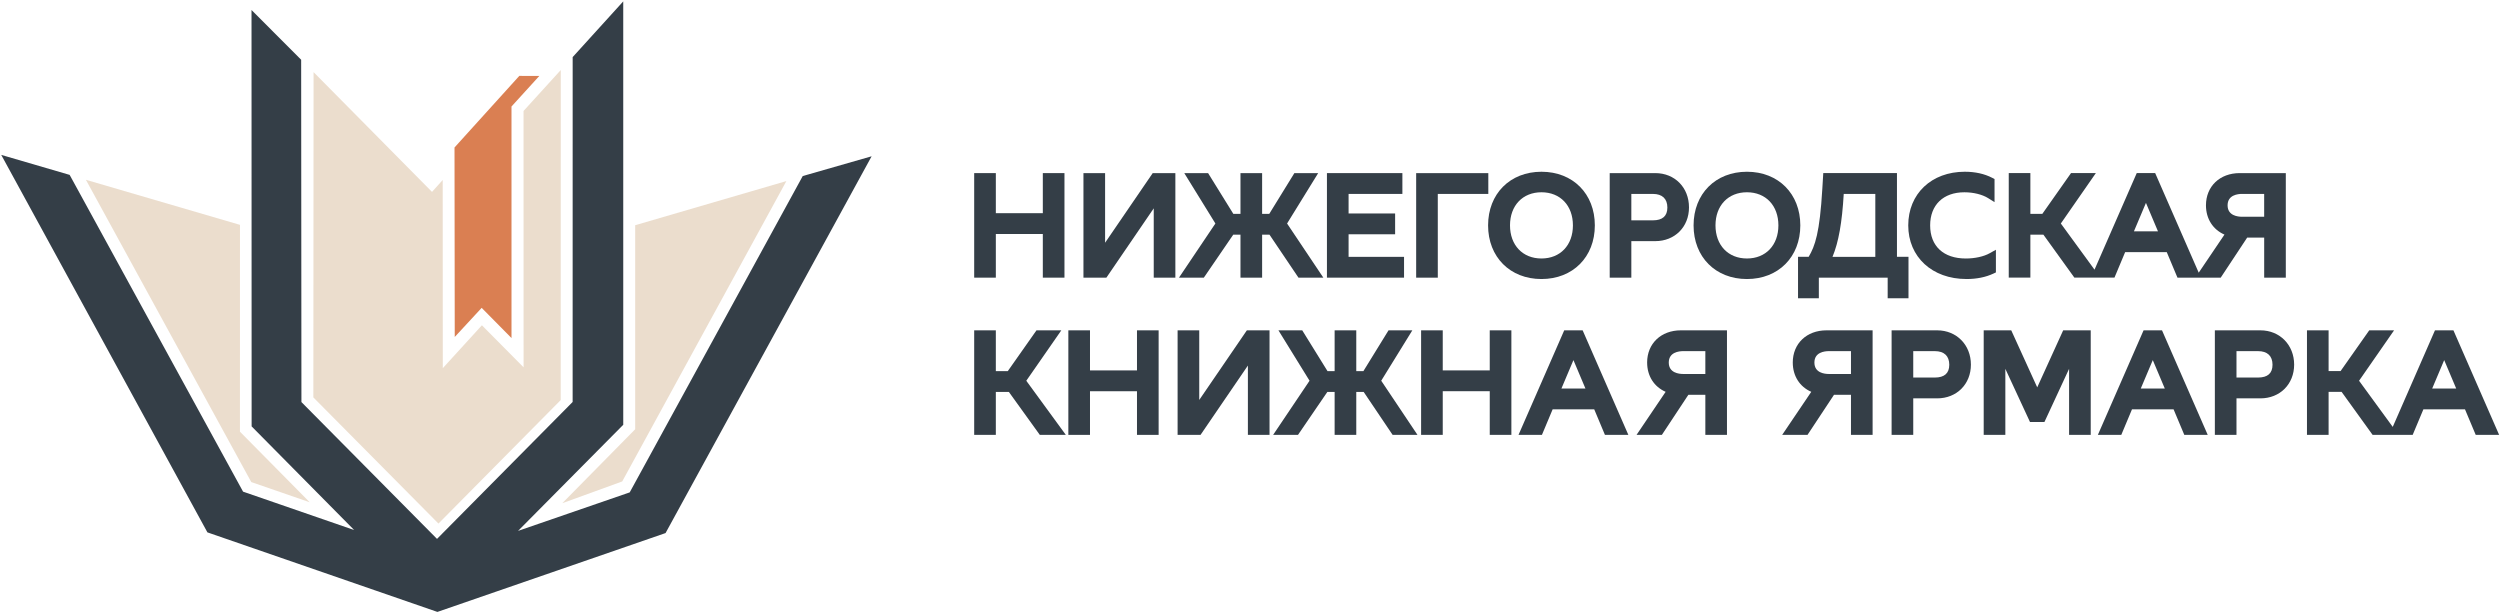 <?xml version="1.0" encoding="UTF-8"?> <svg xmlns="http://www.w3.org/2000/svg" width="1661" height="407" viewBox="0 0 1661 407" fill="none"><path d="M205.78 333.713L166.94 320.283L57.07 119.453L159.44 149.393L159.42 286.803L205.78 333.713Z" fill="#EBDDCD"></path><path d="M522.47 120.301L413.4 319.871L373.57 334.341L422.01 285.201L422.02 149.631L522.47 120.301Z" fill="#EBDDCD"></path><path d="M579.11 103.832L442.2 354.162L290.61 406.562L137.8 353.702L0.82 102.912L46.27 116.192L161.49 326.652L235.31 352.162L167.18 283.292L167.11 6.652L200.09 39.702L200.27 267.132L290.35 358.042L380.46 267.072L380.48 37.932L414.08 0.922L414.09 282.222L344.2 352.722L418.38 327.142L533.34 116.962L579.11 103.832Z" fill="#343E47"></path><path d="M372.578 46.523L372.528 265.813L291.307 347.863L208.188 264.033L208.338 47.923L287.028 127.494L294.138 119.583L294.198 244.604L320.177 216.113L347.867 244.043L347.838 73.733L372.578 46.523Z" fill="#EBDDCD"></path><path d="M339.837 70.762L339.847 224.612L320.017 204.542L302.127 223.882L301.977 97.992L345.027 50.422L358.307 50.472L339.837 70.762Z" fill="#DA7F52"></path><path d="M661.63 155.472H692.85V184.472H707.23V115.012H692.85V141.642H661.63V115.012H647.25V184.472H661.63V155.472Z" fill="#343E47"></path><path d="M734.224 161.272V115.012H719.844V184.472H735.084L766.544 138.412V184.472H780.914V115.012H765.864L734.224 161.272Z" fill="#343E47"></path><path d="M799.832 184.472L819.352 155.932H824.172V184.472H838.552V155.932H843.462L862.702 184.472H879.222L855.132 148.502L875.802 115.012H859.982L843.292 142.102H838.552V115.012H824.172V142.102H819.432L802.652 115.012H786.832L807.502 148.492L783.312 184.472H799.832Z" fill="#343E47"></path><path d="M932.847 170.652H895.997V155.652H926.917V141.832H895.997V128.842H931.747V115.012H881.617V184.472H932.847V170.652Z" fill="#343E47"></path><path d="M955.268 128.842H988.838V115.012H940.898V184.472H955.278L955.268 128.842Z" fill="#343E47"></path><path d="M1024.15 185.39C1045.03 185.39 1059.61 170.73 1059.61 149.75C1059.61 128.76 1045.03 114.109 1024.15 114.109C1003.27 114.109 988.688 128.77 988.688 149.75C988.688 170.74 1003.27 185.39 1024.15 185.39ZM1024.15 127.74C1036.65 127.74 1045.05 136.58 1045.05 149.74C1045.05 162.9 1036.65 171.74 1024.15 171.74C1011.65 171.74 1003.25 162.9 1003.25 149.74C1003.25 136.58 1011.65 127.74 1024.15 127.74Z" fill="#343E47"></path><path d="M1122.17 137.792C1122.17 124.592 1112.74 115.012 1099.75 115.012H1069.49V184.472H1083.86V160.212H1099.75C1112.74 160.212 1122.17 150.782 1122.17 137.792ZM1083.86 128.842H1098.2C1104.39 128.842 1107.8 132.052 1107.8 137.892C1107.8 143.532 1104.57 146.392 1098.2 146.392H1083.86V128.842Z" fill="#343E47"></path><path d="M1160.67 185.39C1181.55 185.39 1196.13 170.73 1196.13 149.75C1196.13 128.76 1181.55 114.109 1160.67 114.109C1139.79 114.109 1125.21 128.77 1125.21 149.75C1125.21 170.74 1139.79 185.39 1160.67 185.39ZM1160.67 127.74C1173.17 127.74 1181.57 136.58 1181.57 149.74C1181.57 162.9 1173.17 171.74 1160.67 171.74C1148.17 171.74 1139.77 162.9 1139.77 149.74C1139.77 136.58 1148.17 127.74 1160.67 127.74Z" fill="#343E47"></path><path d="M1194.61 198.15H1208.44V184.47H1254.17V198.15H1268V170.64H1260.34V115H1211.38L1210.76 125.31C1209.03 154.87 1205.9 163.47 1201.67 170.64H1194.61V198.15ZM1245.96 128.84V170.65H1217.51C1221.56 160.92 1223.86 147.96 1224.98 128.84H1245.96Z" fill="#343E47"></path><path d="M1306.49 185.392C1313.3 185.392 1319.35 184.161 1324.47 181.751L1326.08 180.992V165.941L1321.9 168.271C1318 170.451 1312.1 171.751 1306.12 171.751C1291.26 171.751 1282.39 163.531 1282.39 149.751C1282.39 136.181 1291.1 127.751 1305.12 127.751C1311.1 127.751 1316.99 129.191 1320.87 131.611L1325.17 134.292V118.952L1323.66 118.162C1318.48 115.472 1312.33 114.102 1305.4 114.102C1283.28 114.102 1267.84 128.762 1267.84 149.742C1267.84 170.732 1283.74 185.381 1306.5 185.381" fill="#343E47"></path><path d="M1411.95 167.512H1439.59L1446.71 184.472H1458.6H1462.27H1475.44L1493.04 157.842H1504.32V184.472H1518.69V115.012H1488.06C1474.86 115.012 1465.64 123.812 1465.64 136.422C1465.64 145.362 1470.26 152.522 1477.93 155.862L1460.83 181.172L1431.9 115.002H1419.65L1391.6 179.162L1369.22 148.502L1392.49 114.992H1375.99L1356.93 142.082H1348.98V114.992H1334.61V184.452H1348.98V155.902H1357.63L1378.21 184.452H1389.29H1395.48H1404.85L1411.96 167.492L1411.95 167.512ZM1480.01 136.422C1480.01 129.572 1486.72 128.832 1489.61 128.832H1504.31V144.012H1489.61C1486.73 144.012 1480.01 143.272 1480.01 136.422ZM1417.79 153.682L1425.77 134.792L1433.75 153.682H1417.78H1417.79Z" fill="#343E47"></path><path d="M705.14 219.473H688.64L669.58 246.562H661.63V219.473H647.25V288.933H661.63V260.382H670.28L690.85 288.933H708.13L681.87 252.973L705.14 219.473Z" fill="#343E47"></path><path d="M755.412 246.103H724.192V219.473H709.812V288.933H724.192V259.933H755.412V288.933H769.792V219.473H755.412V246.103Z" fill="#343E47"></path><path d="M796.778 265.732V219.473H782.398V288.933H797.638L829.098 242.873V288.933H843.478V219.473H828.418L796.778 265.732Z" fill="#343E47"></path><path d="M938.357 219.473H922.537L905.847 246.562H901.107V219.473H886.727V246.562H881.987L865.207 219.473H849.387L870.057 252.953L845.867 288.933H862.387L881.897 260.382H886.727V288.933H901.107V260.382H906.017L925.257 288.933H941.777L917.687 252.953L938.357 219.473Z" fill="#343E47"></path><path d="M989.79 246.103H958.56V219.473H944.18V288.933H958.56V259.933H989.79V288.933H1004.16V219.473H989.78L989.79 246.103Z" fill="#343E47"></path><path d="M1039.27 219.473L1008.9 288.933H1024.46L1031.57 271.973H1059.21L1066.32 288.933H1081.88L1051.51 219.473H1039.26H1039.27ZM1037.41 258.143L1045.39 239.252L1053.37 258.143H1037.4H1037.41Z" fill="#343E47"></path><path d="M1191.12 240.882C1191.12 249.822 1195.74 256.982 1203.41 260.322L1184.08 288.933H1200.91L1218.51 262.302H1229.79V288.933H1244.16V219.473H1213.53C1200.33 219.473 1191.11 228.272 1191.11 240.882M1229.79 233.292V248.473H1215.09C1212.21 248.473 1205.49 247.732 1205.49 240.882C1205.49 234.032 1212.2 233.292 1215.09 233.292H1229.79Z" fill="#343E47"></path><path d="M1094.36 240.882C1094.36 249.822 1098.98 256.982 1106.65 260.322L1087.32 288.933H1104.15L1121.75 262.302H1133.03V288.933H1147.4V219.473H1116.77C1103.57 219.473 1094.35 228.272 1094.35 240.882M1133.03 233.292V248.473H1118.33C1115.45 248.473 1108.73 247.732 1108.73 240.882C1108.73 234.032 1115.44 233.292 1118.33 233.292H1133.03Z" fill="#343E47"></path><path d="M1287.04 219.473H1256.78V288.933H1271.16V264.672H1287.05C1300.04 264.672 1309.47 255.242 1309.47 242.252C1309.47 229.262 1300.04 219.473 1287.05 219.473M1271.16 233.292H1285.5C1291.69 233.292 1295.1 236.502 1295.1 242.342C1295.1 247.982 1291.87 250.842 1285.5 250.842H1271.16V233.292Z" fill="#343E47"></path><path d="M1353.53 257.362L1336.27 219.473H1317.97V288.933H1332.35V245.052L1348.72 280.362H1358.33L1374.7 245.052V288.933H1389.08V219.473H1370.78L1353.53 257.362Z" fill="#343E47"></path><path d="M1424.19 219.473L1393.82 288.933H1409.38L1416.49 271.973H1444.13L1451.25 288.933H1466.81L1436.44 219.473H1424.19ZM1422.33 258.143L1430.31 239.252L1438.29 258.143H1422.32H1422.33Z" fill="#343E47"></path><path d="M1501.81 219.473H1471.55V288.933H1485.92V264.672H1501.81C1514.8 264.672 1524.23 255.242 1524.23 242.252C1524.23 229.262 1514.8 219.473 1501.81 219.473ZM1485.92 233.292H1500.26C1506.45 233.292 1509.86 236.502 1509.86 242.342C1509.86 247.982 1506.63 250.842 1500.26 250.842H1485.92V233.292Z" fill="#343E47"></path><path d="M1630.04 219.471H1617.79L1589.74 283.631L1567.36 252.971L1590.63 219.461H1574.13L1555.07 246.551H1547.12V219.461H1532.75V288.921H1547.12V260.371H1555.77L1576.35 288.921H1587.43H1593.62H1602.99L1610.1 271.961H1637.74L1644.86 288.921H1660.42L1630.05 219.461L1630.04 219.471ZM1615.94 258.141L1623.92 239.251L1631.9 258.141H1615.93H1615.94Z" fill="#343E47"></path></svg> 